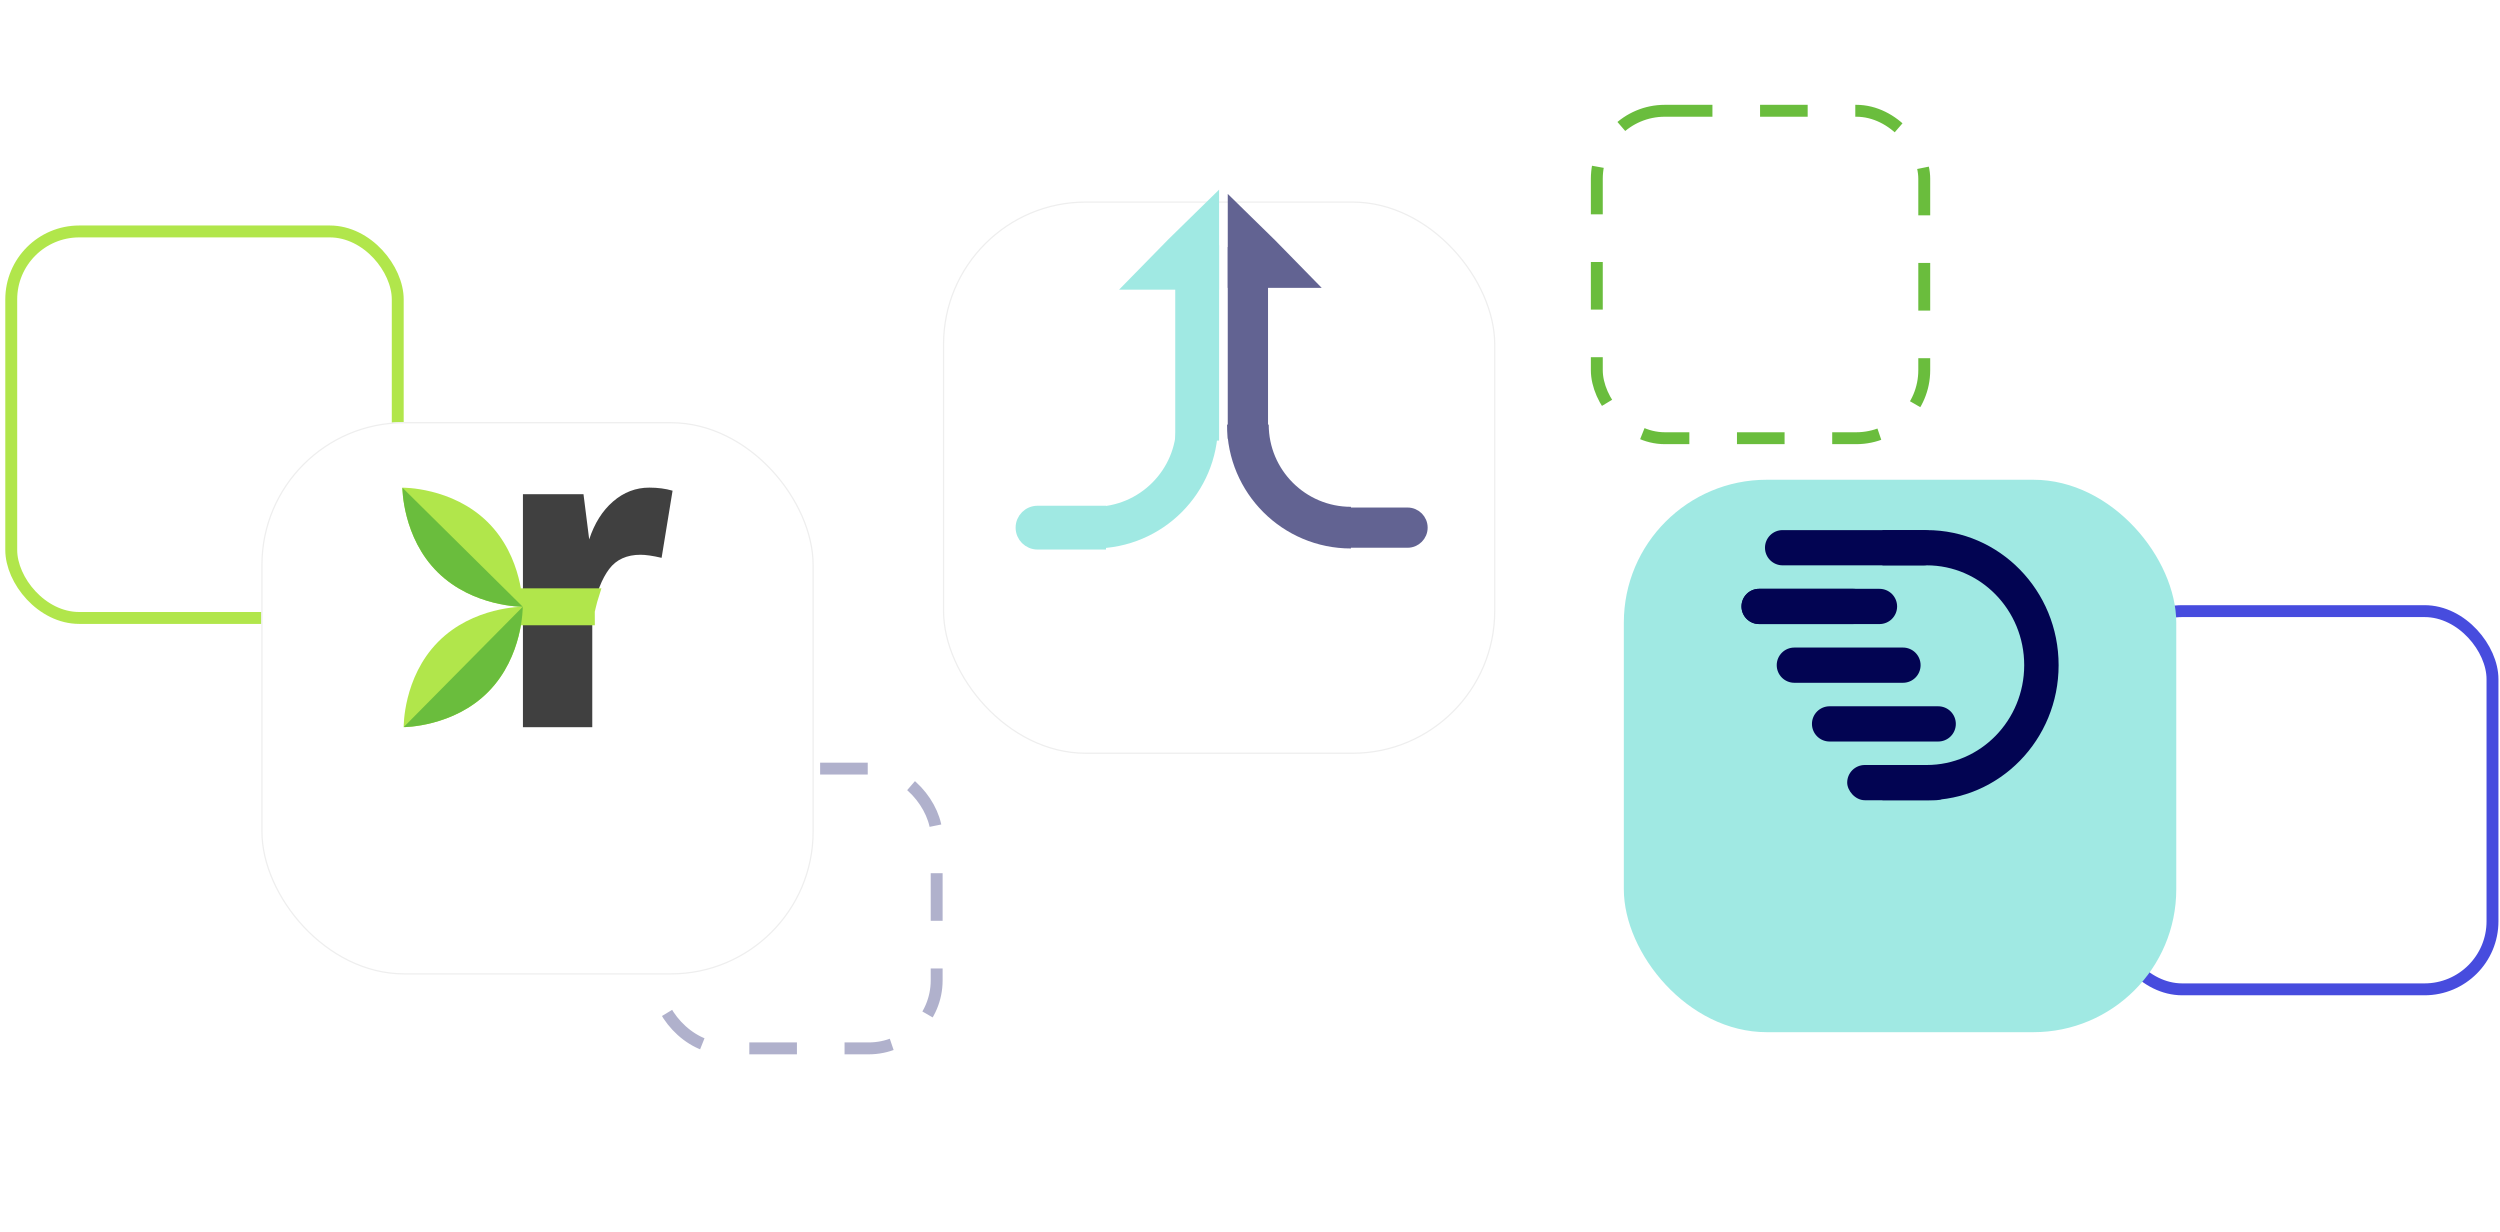 <svg width="420" height="207" viewBox="0 0 420 207" fill="none" xmlns="http://www.w3.org/2000/svg">
<g filter="url(#filter0_d_7736_10645)">
<rect x="158.411" y="18.591" width="92.808" height="92.808" rx="24" fill="white"/>
<rect x="158.517" y="18.696" width="92.597" height="92.597" rx="23.895" stroke="#EEEEEE" stroke-width="0.211"/>
</g>
<path d="M201.123 71.328C201.123 80.891 193.371 88.644 183.807 88.644" stroke="#A0E9E3" stroke-width="7"/>
<path d="M184.807 86.965V85.965H183.807H174.303C172.823 85.965 171.624 87.165 171.624 88.644C171.624 90.123 172.823 91.323 174.303 91.323H183.807H184.807V90.323V86.965Z" fill="#A0E9E3" stroke="#A0E9E3" stroke-width="2"/>
<rect x="198.441" y="73.023" width="30.826" height="5.366" transform="rotate(-90 198.441 73.023)" fill="#A0E9E3" stroke="#A0E9E3" stroke-width="2"/>
<path d="M197.031 40.876L197.023 40.884L197.016 40.891L192.045 45.967L190.381 47.667H192.76H202.806H203.806V46.667V36.62V34.241L202.107 35.906L197.031 40.876Z" fill="#A0E9E3" stroke="#A0E9E3" stroke-width="2"/>
<path d="M209.646 71.328C209.646 80.891 217.399 88.644 226.962 88.644" stroke="#626392" stroke-width="7"/>
<path d="M226.112 86.965V86.115H226.962H236.466C237.863 86.115 238.995 87.247 238.995 88.644C238.995 90.04 237.863 91.173 236.466 91.173H226.962H226.112V90.323V86.965Z" fill="#626392" stroke="#626392" stroke-width="1.7"/>
<rect x="0.85" y="0.85" width="30.526" height="5.066" transform="matrix(4.37114e-08 -1 -1 -4.37114e-08 213.028 73.723)" fill="#626392" stroke="#626392" stroke-width="1.7"/>
<path d="M213.633 40.983L213.64 40.99L213.646 40.996L218.617 46.072L220.032 47.517H218.009H207.963H207.113V46.667V36.62V34.598L208.557 36.013L213.633 40.983Z" fill="#626392" stroke="#626392" stroke-width="1.7"/>
<rect x="355.197" y="102.669" width="63.541" height="63.541" rx="11.424" stroke="#474CDE" stroke-width="2"/>
<rect x="268.265" y="18.61" width="55.009" height="55.009" rx="11.424" stroke="#6ABD3D" stroke-width="2" stroke-dasharray="8 8"/>
<g filter="url(#filter1_d_7736_10645)">
<rect x="272.804" y="65.344" width="92.808" height="92.808" rx="24" fill="#A0E9E3"/>
</g>
<path d="M292.57 101.882C292.57 100.247 293.895 98.922 295.529 98.922H311.314C312.949 98.922 314.274 100.247 314.274 101.882C314.274 103.517 312.949 104.842 311.314 104.842H295.529C293.895 104.842 292.57 103.517 292.57 101.882Z" fill="#020452"/>
<path d="M296.517 92.017C296.517 90.383 297.842 89.058 299.476 89.058H323.153C324.788 89.058 326.113 90.383 326.113 92.017C326.113 93.652 324.788 94.977 323.153 94.977H299.476C297.842 94.977 296.517 93.652 296.517 92.017Z" fill="#020452"/>
<path fill-rule="evenodd" clip-rule="evenodd" d="M295.53 98.923C293.895 98.923 292.57 100.248 292.57 101.883C292.57 103.518 293.895 104.843 295.53 104.843H315.754C317.389 104.843 318.714 103.518 318.714 101.883C318.714 100.248 317.389 98.923 315.754 98.923H295.53ZM301.449 108.789C299.815 108.789 298.49 110.114 298.49 111.748C298.49 113.383 299.815 114.708 301.449 114.708H319.7C321.335 114.708 322.66 113.383 322.66 111.748C322.66 110.114 321.335 108.789 319.7 108.789H301.449Z" fill="#020452"/>
<path d="M304.408 121.615C304.408 119.981 305.733 118.656 307.368 118.656H325.619C327.254 118.656 328.579 119.981 328.579 121.615C328.579 123.25 327.254 124.575 325.619 124.575H307.368C305.733 124.575 304.408 123.25 304.408 121.615Z" fill="#020452"/>
<rect x="310.328" y="128.52" width="17.758" height="5.919" rx="2.96" fill="#020452"/>
<path fill-rule="evenodd" clip-rule="evenodd" d="M323.685 94.977H316.251V89.058H323.685C335.925 89.058 345.848 99.217 345.848 111.748C345.848 124.28 335.925 134.439 323.685 134.439H316.251V128.52H323.685C332.732 128.52 340.066 121.011 340.066 111.748C340.066 102.486 332.732 94.977 323.685 94.977Z" fill="#020452"/>
<rect x="1.888" y="38.883" width="64.933" height="64.933" rx="11.424" stroke="#B1E64B" stroke-width="2"/>
<rect x="110.356" y="129.125" width="47.003" height="47.003" rx="11.424" stroke="#B0B1CC" stroke-width="2" stroke-dasharray="8 8"/>
<g filter="url(#filter2_d_7736_10645)">
<rect x="43.901" y="55.657" width="92.808" height="92.808" rx="24" fill="white"/>
<rect x="44.006" y="55.762" width="92.597" height="92.597" rx="23.895" stroke="#EEEEEE" stroke-width="0.211"/>
</g>
<path d="M112.992 82.436L111.149 93.716C109.675 93.373 108.495 93.2 107.611 93.2C105.3 93.2 103.543 93.999 102.34 95.596C101.135 97.194 100.189 99.59 99.501 102.784V122.174H87.853V83.026H98.027L98.985 90.62C99.87 87.918 101.208 85.791 103.003 84.243C104.797 82.695 106.824 81.92 109.085 81.92C110.51 81.92 111.813 82.093 112.992 82.436Z" fill="#404040"/>
<path d="M99.935 105.046H87.466V98.841H101.04C101.04 98.841 100.474 100.605 100.336 101.098C100.197 101.59 99.924 102.771 99.924 102.771L99.935 105.046Z" fill="#B1E64B"/>
<path d="M67.603 81.93C67.603 81.93 67.602 90.3 73.549 96.154C79.496 102.007 87.825 101.934 87.825 101.934C87.825 101.934 87.888 93.584 81.91 87.696C75.931 81.808 67.603 81.93 67.603 81.93Z" fill="#B1E64B"/>
<path d="M67.603 81.93C67.603 81.93 67.602 90.3 73.549 96.154C79.496 102.007 87.825 101.934 87.825 101.934L67.603 81.93Z" fill="#6ABD3D"/>
<path d="M67.82 122.156C67.82 122.156 76.19 122.157 82.044 116.209C87.897 110.262 87.824 101.934 87.824 101.934C87.824 101.934 79.474 101.871 73.586 107.849C67.697 113.828 67.82 122.156 67.82 122.156Z" fill="#B1E64B"/>
<path d="M67.82 122.155C67.82 122.155 76.19 122.156 82.043 116.209C87.897 110.262 87.823 101.934 87.823 101.934L67.82 122.155Z" fill="#6ABD3D"/>
<defs>
<filter id="filter0_d_7736_10645" x="125.13" y="0.563" width="159.371" height="159.371" filterUnits="userSpaceOnUse" color-interpolation-filters="sRGB">
<feFlood flood-opacity="0" result="BackgroundImageFix"/>
<feColorMatrix in="SourceAlpha" type="matrix" values="0 0 0 0 0 0 0 0 0 0 0 0 0 0 0 0 0 0 127 0" result="hardAlpha"/>
<feOffset dy="15.254"/>
<feGaussianBlur stdDeviation="16.641"/>
<feComposite in2="hardAlpha" operator="out"/>
<feColorMatrix type="matrix" values="0 0 0 0 0.098 0 0 0 0 0.349 0 0 0 0 0.529 0 0 0 0.16 0"/>
<feBlend mode="normal" in2="BackgroundImageFix" result="effect1_dropShadow_7736_10645"/>
<feBlend mode="normal" in="SourceGraphic" in2="effect1_dropShadow_7736_10645" result="shape"/>
</filter>
<filter id="filter1_d_7736_10645" x="239.522" y="47.317" width="159.371" height="159.371" filterUnits="userSpaceOnUse" color-interpolation-filters="sRGB">
<feFlood flood-opacity="0" result="BackgroundImageFix"/>
<feColorMatrix in="SourceAlpha" type="matrix" values="0 0 0 0 0 0 0 0 0 0 0 0 0 0 0 0 0 0 127 0" result="hardAlpha"/>
<feOffset dy="15.254"/>
<feGaussianBlur stdDeviation="16.641"/>
<feComposite in2="hardAlpha" operator="out"/>
<feColorMatrix type="matrix" values="0 0 0 0 0.098 0 0 0 0 0.349 0 0 0 0 0.529 0 0 0 0.16 0"/>
<feBlend mode="normal" in2="BackgroundImageFix" result="effect1_dropShadow_7736_10645"/>
<feBlend mode="normal" in="SourceGraphic" in2="effect1_dropShadow_7736_10645" result="shape"/>
</filter>
<filter id="filter2_d_7736_10645" x="10.619" y="37.629" width="159.371" height="159.371" filterUnits="userSpaceOnUse" color-interpolation-filters="sRGB">
<feFlood flood-opacity="0" result="BackgroundImageFix"/>
<feColorMatrix in="SourceAlpha" type="matrix" values="0 0 0 0 0 0 0 0 0 0 0 0 0 0 0 0 0 0 127 0" result="hardAlpha"/>
<feOffset dy="15.254"/>
<feGaussianBlur stdDeviation="16.641"/>
<feComposite in2="hardAlpha" operator="out"/>
<feColorMatrix type="matrix" values="0 0 0 0 0.098 0 0 0 0 0.349 0 0 0 0 0.529 0 0 0 0.16 0"/>
<feBlend mode="normal" in2="BackgroundImageFix" result="effect1_dropShadow_7736_10645"/>
<feBlend mode="normal" in="SourceGraphic" in2="effect1_dropShadow_7736_10645" result="shape"/>
</filter>
</defs>
</svg>
